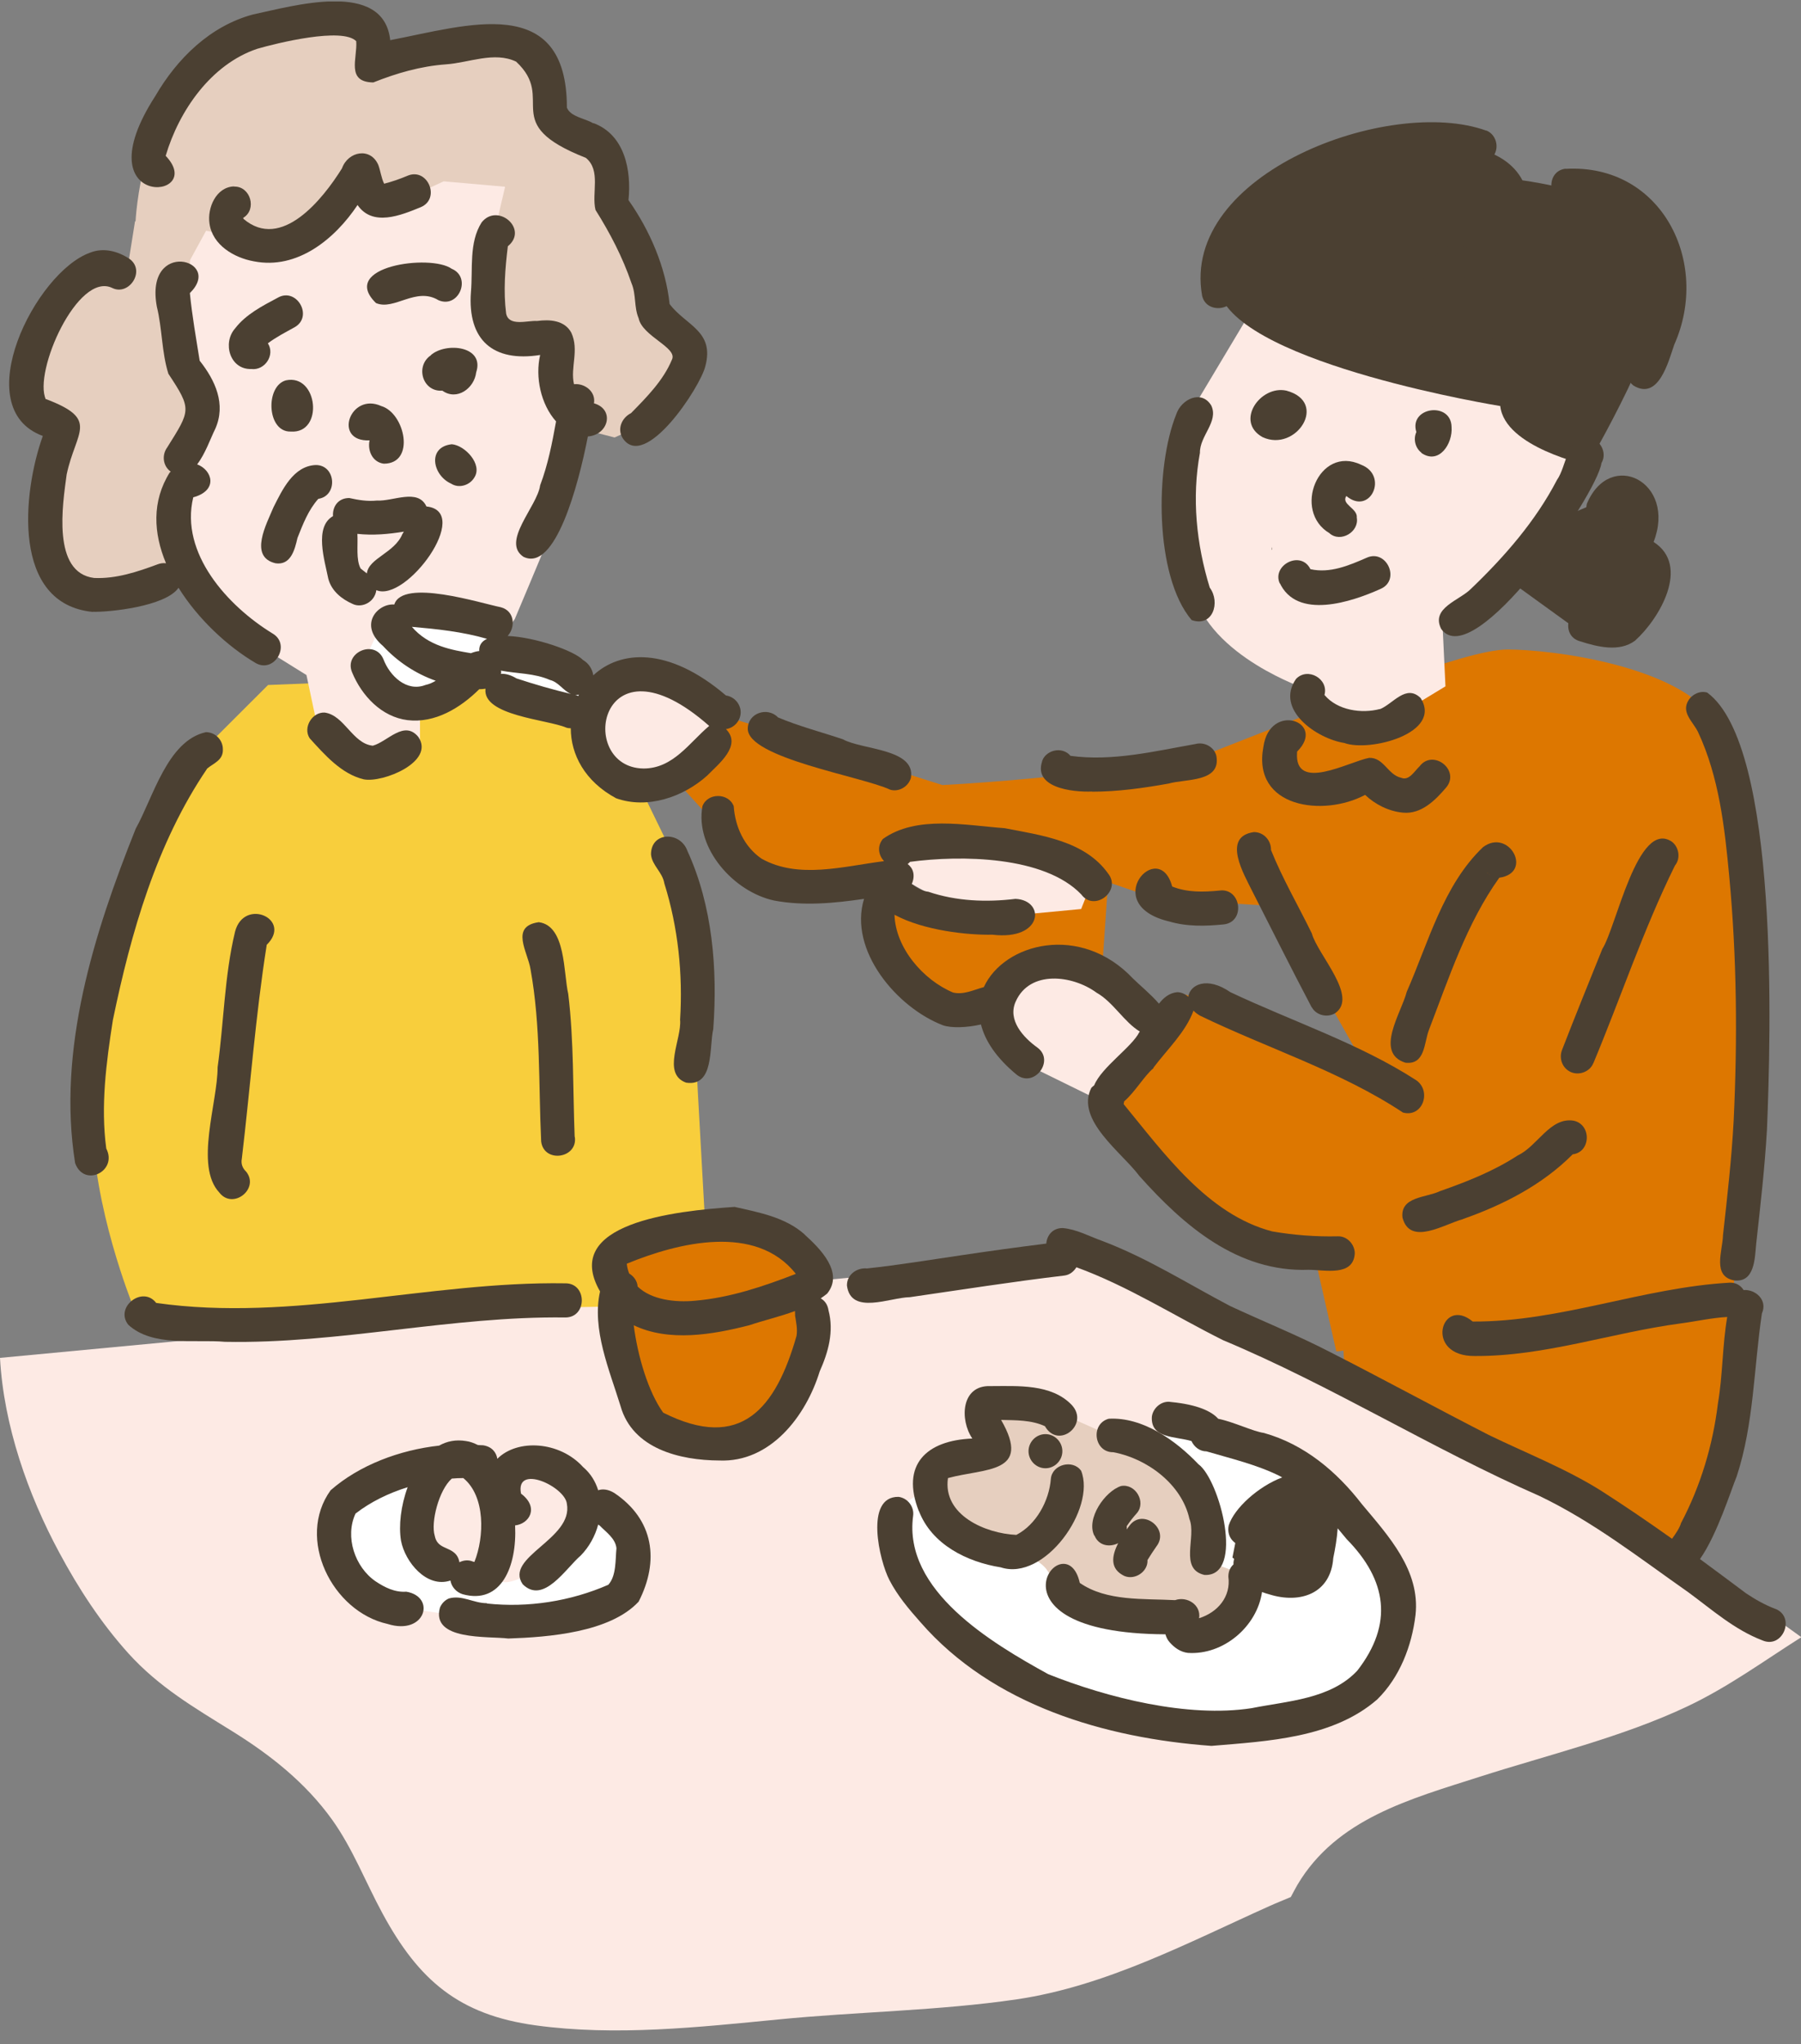 <svg width="119" height="135" viewBox="0 0 119 135" fill="none" xmlns="http://www.w3.org/2000/svg">
<rect x="0" y="0" width="119" height="135" fill="#808080" stroke="none"/>
<g id="_&#231;&#185;&#157;&#239;&#189;&#172;&#231;&#185;&#167;&#239;&#189;&#164;&#231;&#185;&#157;&#239;&#189;&#164;&#231;&#185;&#157;&#239;&#189;&#188;_1" clip-path="url(#clip0_283_4438)">
<path id="Vector" d="M3.913 102.532C5.188 104.91 6.675 107.188 8.486 109.198C10.499 111.42 12.825 112.771 15.34 114.334C17.878 115.908 20.193 117.74 21.948 120.185C23.312 122.094 24.162 124.327 25.28 126.382C27.662 130.781 30.323 133.07 35.388 133.762C40.666 134.488 46.167 133.885 51.433 133.372C56.632 132.858 62.032 132.802 67.187 132.043C73.091 131.172 78.513 128.291 83.891 125.879C84.361 125.667 84.82 125.489 85.289 125.288C85.434 125.02 85.569 124.752 85.725 124.484C88.319 120.107 93.194 118.812 97.756 117.349C102.251 115.908 107.238 114.714 111.498 112.693C114.192 111.42 116.551 109.689 119.022 108.126L111.632 102.811L72.409 82.847L0 89.68C0.246 94.169 1.856 98.713 3.913 102.532Z" fill="#FDEAE4"/>
<path id="Vector_2" d="M75.942 94.805L80.179 94.615L85.378 97.206L89.415 101.717L91.338 103.927L92.009 106.708C92.009 106.708 90.947 110.069 90.756 110.459C90.566 110.839 88.543 113.63 87.1 113.63C85.658 113.63 77.764 114.111 77.764 114.111C77.764 114.111 70.642 112.57 70.161 112.48C69.68 112.38 63.81 109.309 63.62 108.93C63.43 108.55 59.584 103.738 59.584 103.258C59.584 102.777 59.394 99.506 59.394 99.506L65.644 95.564L75.942 94.794V94.805Z" fill="white"/>
<path id="Vector_3" d="M30.256 106.718L25.727 106.037L22.463 103.257L22.071 99.985L25.537 97.294L28.422 96.535L34.672 97.015L40.542 98.835L42.276 102.297L41.414 105.367L37.367 106.428L32.559 106.908L30.256 106.718Z" fill="white"/>
<path id="Vector_4" d="M57.974 59.733L59.338 64.121L62.658 65.774L65.979 67.337C65.979 67.337 66.762 64.412 67.053 64.322C67.343 64.222 69.882 63.251 69.882 63.251L72.811 64.133L73.202 58.483L65.499 58.192L57.985 59.756L57.974 59.733Z" fill="#DD7700"/>
<path id="Vector_5" d="M8.755 86.162C8.755 86.162 6.116 79.664 6.116 73.981C6.116 68.297 8.554 59.253 8.554 59.253L13.44 49.505L17.711 45.24L27.774 44.838L37.133 45.24L42.22 51.839L45.876 59.353C45.876 59.353 45.977 69.302 45.977 69.615C45.977 69.927 46.894 86.162 46.894 86.162L30.927 86.464L14.558 87.178L10.085 87.078L8.766 86.162H8.755Z" fill="#F8CE3C"/>
<path id="Vector_6" d="M20.864 47.485L20.249 44.582L15.575 41.678L11.874 37.19V32.958L12.579 30.491L13.194 26.962L11.248 21.234L12.925 12.692L21.389 10.493L28.098 10.403C28.098 10.403 33.219 12.078 33.386 12.346C33.565 12.614 37.624 17.103 37.624 17.628C37.624 18.152 37.803 24.673 37.803 24.673L37.535 29.43C37.535 29.43 36.126 35.772 36.036 36.04C35.947 36.308 34.013 40.886 34.013 40.886L31.81 44.057L27.751 46.96V48.903L25.101 49.964L22.72 49.528L20.864 47.507V47.485Z" fill="#FDEAE4"/>
<path id="Vector_7" d="M48.414 47.461L62.268 51.849C69.681 51.459 78.749 50.197 78.749 50.197L87.425 46.791C87.425 46.791 96.694 42.895 99.612 42.895C102.531 42.895 111.028 43.966 113.365 47.662C115.702 51.358 115.803 61.977 115.803 61.977L115.12 78.636L114.539 85.067L96.493 88.283L88.297 89.255L86.832 82.823C86.832 82.823 81.275 81.461 79.911 80.289C78.547 79.116 72.688 72.696 72.688 72.696L76.591 67.147L78.346 65.684L90.153 70.362L84.205 59.844L76.4 59.353L70.743 57.41L62.357 55.758L58.164 58.002L51.735 58.861L47.43 54.596L44.602 51.481L48.403 47.484L48.414 47.461Z" fill="#DD7700"/>
<path id="Vector_8" d="M86.351 45.519C86.351 45.519 79.911 43.375 78.837 38.998C77.865 34.61 79.027 26.627 79.027 26.627L83.22 19.615L91.505 18.934L100.484 21.077L104.285 26.236L104.185 31.104L100.674 36.263L95.9 40.941L95.318 41.332C95.419 43.476 95.508 45.329 95.508 45.329L92.78 46.982L88.878 47.663L86.34 45.519H86.351Z" fill="#FDEAE4"/>
<path id="Vector_9" d="M99.13 26.816C99.13 26.816 82.258 24.092 80.603 19.413C81.286 15.025 81.096 14.154 84.696 12.01C88.307 9.867 98.348 7.622 100.595 11.91C103.323 12.301 110.054 13.663 110.155 17.66C110.256 21.658 104.889 30.713 104.889 30.713C104.889 30.713 99.421 29.541 99.13 26.816Z" fill="#4B4032"/>
<path id="Vector_10" d="M102.452 34.509L107.227 32.466L108.11 33.828V35.871L109.373 38.015L107.819 41.231L104.398 41.722L99.814 38.406L102.452 34.509Z" fill="#4B4032"/>
<path id="Vector_11" d="M39.738 46.882L41.292 44.738L44.121 44.839L47.933 46.692L46.558 49.606L43.439 51.65L39.827 51.17L39.056 48.144L39.738 46.882Z" fill="#FDEAE4"/>
<path id="Vector_12" d="M58.656 57.5L63.733 60.325L67.433 60.414L71.436 60.035L72.018 58.572L70.262 56.037L63.822 54.775L59.439 55.356L58.656 57.5Z" fill="#FDEAE4"/>
<path id="Vector_13" d="M72.7 72.697L67.925 70.352L66.36 68.119L66.17 65.093L69.871 63.239L73.091 64.613L76.21 67.136L74.846 70.061L72.7 72.697Z" fill="#FDEAE4"/>
<path id="Vector_14" d="M88.867 90.695L107.629 100.42L111.61 102.81C111.61 102.81 113.913 96.356 114.092 95.921C114.271 95.474 115.154 85.838 115.154 85.838L107.361 86.541L94.525 88.305L88.767 89.188L88.856 90.695H88.867Z" fill="#DD7700"/>
<path id="Vector_15" d="M41.325 85.894L39.916 83.427L43.438 81.662L48.291 81.316H50.941L53.322 83.337L53.59 85.191L49.353 86.955L42.823 87.391L41.325 85.894Z" fill="#DD7700"/>
<path id="Vector_16" d="M40.889 90.216L43.181 94.526L47.15 95.408L49.532 94.793L51.645 92.851L53.233 89.334V86.073L52.618 85.459L46.446 86.252L40.531 86.162L40.889 90.216Z" fill="#DD7700"/>
<path id="Vector_17" d="M23.682 38.943L22.362 35.157L23.067 33.739L27.472 34.186L27.919 35.593L25.717 37.703L23.682 38.943Z" fill="#FDEAE4"/>
<path id="Vector_18" d="M26.511 46.869L24.565 44.837L24.297 43.173L25.27 41.052L27.651 40.17L31.889 40.438L32.951 41.666L33.655 42.995L36.562 43.609L38.676 45.016L38.061 47.305L32.414 45.373L30.916 44.134L29.328 46.166L27.394 46.869H26.511Z" fill="white"/>
<path id="Vector_19" d="M8.956 14.623C8.956 14.623 9.314 6.874 13.629 3.87C17.956 0.878 22.015 0.967 22.015 0.967L24.576 1.938L24.844 4.049C24.844 4.049 34.191 0.878 35.254 2.988C36.316 5.098 36.662 7.566 36.662 7.566C36.662 7.566 40.017 8.716 40.274 10.648C40.542 12.591 40.71 13.908 40.71 13.908L42.823 17.783V20.429L45.641 22.718L44.936 24.571L42.555 28.011L40.609 28.893L37.87 28.189C37.87 28.189 36.897 26.246 36.897 25.721C36.897 25.197 36.372 22.282 36.372 22.282L33.286 22.104L32.402 20.083V16.476L33.375 12.334L29.316 11.976L27.024 13.037L24.822 12.859L23.67 11.709L22.608 13.562L19.701 15.505C19.701 15.505 18.024 16.03 17.677 16.03C17.33 16.03 13.618 15.237 13.618 15.237L12.556 17.18L12.288 22.115L13.607 26.514L12.545 30.478L12.019 35.849L10.868 38.138L8.218 38.931L5.4 39.199L3.019 36.028V32.588L4.17 28.714L2.057 26.86L1.699 24.125L4.875 18.843L6.194 17.079L8.486 17.347L8.922 14.612L8.956 14.623Z" fill="#E6CFBF"/>
<path id="Vector_20" d="M80.269 101.817L76.132 95.475L72.476 94.414L69.01 92.873L65.063 92.974L65.644 95.564C65.644 95.564 60.926 96.424 61.127 97.105C61.317 97.775 63.721 100.946 64.113 101.236C64.504 101.526 68.44 102.487 69.211 103.737C69.983 104.988 74.6 107.009 74.6 107.009L79.99 107.679L81.533 106.618L82.785 104.217L80.191 103.257L80.292 101.817H80.269Z" fill="#E6CFBF"/>
<path id="Vector_21" d="M82.673 100.566L85.759 98.456L87.581 99.227L87.29 103.637L86.049 104.597L83.254 104.307L81.432 102.867L81.812 100.946L82.673 100.566Z" fill="#4B4032"/>
<path id="Vector_22" d="M29.864 103.547C29.864 103.547 27.359 101.336 27.359 100.956C27.359 100.577 29.282 96.725 29.282 96.725L33.129 97.205L35.432 96.914L37.937 97.584C37.937 97.584 39.189 100.566 38.898 100.945C38.608 101.325 36.595 103.056 36.304 103.245C36.014 103.435 34.191 104.496 33.419 104.496C32.648 104.496 30.635 103.915 30.635 103.915L29.864 103.536V103.547Z" fill="#FDEAE4"/>
<path id="Vector_23" d="M77.72 27.363C76.311 30.847 76.277 38.06 78.737 40.952C80.124 41.443 80.66 39.79 79.933 38.808C79.05 35.938 78.737 32.879 79.285 29.909C79.263 28.781 80.537 27.854 80.034 26.782C79.386 25.71 78.044 26.369 77.72 27.363Z" fill="#4B4032"/>
<path id="Vector_24" d="M104.833 28.904C103.48 29.005 103.514 30.791 102.876 31.696C101.468 34.409 99.41 36.765 97.219 38.864C96.459 39.657 94.513 40.137 95.229 41.544C97.375 44.492 105.504 32.734 105.817 30.579C106.242 29.865 105.672 28.893 104.844 28.904H104.833Z" fill="#4B4032"/>
<path id="Vector_25" d="M84.998 25.8C83.277 25.42 81.577 27.843 83.422 28.87C85.636 29.898 87.816 26.559 84.998 25.8Z" fill="#4B4032"/>
<path id="Vector_26" d="M93.909 29.909C95.072 30.724 96 29.306 95.911 28.201C95.888 26.493 93.071 26.872 93.585 28.536C93.373 28.994 93.507 29.585 93.921 29.898L93.909 29.909Z" fill="#4B4032"/>
<path id="Vector_27" d="M87.849 35.224C88.587 35.861 89.817 35.124 89.649 34.186C89.716 33.572 88.598 33.315 88.956 32.757C90.544 34.086 91.773 31.395 89.929 30.691C87.133 29.363 85.356 33.762 87.86 35.224H87.849Z" fill="#4B4032"/>
<path id="Vector_28" d="M84.574 38.539C84.574 38.539 84.551 38.484 84.54 38.461C85.669 40.974 89.314 39.757 91.237 38.886C92.557 38.294 91.606 36.228 90.287 36.842C89.135 37.345 87.872 37.881 86.586 37.59C85.949 36.306 84.014 37.334 84.562 38.539H84.574Z" fill="#4B4032"/>
<path id="Vector_29" d="M84.015 36.307C84.015 36.24 84.015 36.184 84.037 36.128C84.037 36.15 84.037 36.161 84.037 36.184C84.037 36.228 84.037 36.262 84.037 36.307H84.015Z" fill="#4B4032"/>
<path id="Vector_30" d="M90.186 17.772C93.037 17.716 90.98 14.087 88.777 15.986C86.698 18.286 86.496 22.83 89.817 24.103C91.148 24.684 92.031 22.596 90.689 22.026C90.175 21.792 89.705 21.379 89.549 20.831C89.392 19.793 89.694 18.688 90.186 17.772Z" fill="#4B4032"/>
<path id="Vector_31" d="M98.885 22.64C97.588 21.691 95.564 20.284 96.459 18.441C97.946 18.296 97.666 16.063 96.213 16.163C94.111 16.342 93.664 19.178 94.256 20.82C94.86 22.483 96.369 23.589 97.767 24.582C99.008 25.331 100.149 23.365 98.896 22.64H98.885Z" fill="#4B4032"/>
<path id="Vector_32" d="M98.203 8.628C91.841 6.317 77.977 11.442 79.43 19.537C79.721 20.776 81.666 20.531 81.633 19.247C81.387 18.398 81.387 17.516 81.856 16.723C84.764 11.989 91.047 9.834 96.414 10.437C97.242 10.649 98.349 11.163 98.796 10.091C99.031 9.533 98.773 8.84 98.203 8.617V8.628Z" fill="#4B4032"/>
<path id="Vector_33" d="M103.447 11.14C102.072 11.307 102.262 13.44 103.637 13.384C107.182 13.127 109.977 16.667 109.038 20.072C108.769 21.233 108.434 22.372 107.976 23.467C107.528 24.07 107.215 24.907 107.931 25.465C109.586 26.47 110.234 23.902 110.625 22.763C113.052 17.325 109.787 10.793 103.447 11.151V11.14Z" fill="#4B4032"/>
<path id="Vector_34" d="M104.856 33.249C104.476 34.767 106.812 35.337 107.07 33.773C107.126 33.74 107.193 33.706 107.26 33.695C107.26 33.695 107.26 33.706 107.26 33.718C107.372 35.281 106.052 36.889 108.143 37.748C107.908 39.356 106.812 41.232 105.012 40.194C103.615 39.781 103.011 41.991 104.42 42.36C105.549 42.717 106.991 43.086 108.031 42.315C109.652 40.864 111.71 37.358 109.261 35.794C110.804 31.819 106.388 29.62 104.856 33.26V33.249Z" fill="#4B4032"/>
<path id="Vector_35" d="M91.181 46.825C89.962 47.149 88.364 46.914 87.514 45.898C87.805 44.838 86.407 44.034 85.635 44.838C84.227 46.859 86.988 48.779 88.822 49.069C90.477 49.684 95.341 48.433 93.865 46.099C92.903 45.161 92.053 46.479 91.181 46.836V46.825Z" fill="#4B4032"/>
<path id="Vector_36" d="M92.691 53.67C93.91 53.793 94.849 52.844 95.576 51.984C96.482 50.845 94.681 49.449 93.798 50.61C93.463 50.923 93.105 51.582 92.591 51.37C91.696 51.18 91.439 50.019 90.466 50.052C89.136 50.298 85.502 52.364 85.703 49.684C85.703 49.661 85.703 49.65 85.714 49.628C87.671 47.674 83.903 46.323 83.478 49.326C82.718 53.357 87.447 53.971 90.198 52.497C90.869 53.134 91.763 53.581 92.691 53.67Z" fill="#4B4032"/>
<path id="Vector_37" d="M92.858 70.185C94.166 70.341 94.088 68.889 94.412 68.03C95.732 64.602 96.906 60.984 99.064 57.969C101.345 57.645 99.701 54.664 97.99 55.948C95.363 58.449 94.379 62.257 92.948 65.506C92.612 66.857 90.79 69.526 92.858 70.185ZM98.516 57.824C98.427 57.779 98.348 57.712 98.27 57.645C98.27 57.634 98.248 57.612 98.236 57.601C98.315 57.69 98.415 57.768 98.516 57.824Z" fill="#4B4032"/>
<path id="Vector_38" d="M105.281 70.218C107.093 65.885 108.591 61.374 110.671 57.165C111.062 56.696 110.939 55.948 110.469 55.59C108.211 54.072 106.791 61.252 105.874 62.67C104.979 64.892 104.074 67.114 103.213 69.336C102.989 69.905 103.235 70.564 103.805 70.809C104.353 71.044 105.058 70.776 105.281 70.207V70.218Z" fill="#4B4032"/>
<path id="Vector_39" d="M76.21 70.519C77.116 69.313 78.346 68.163 78.86 66.745C78.972 66.868 79.118 66.979 79.296 67.08C83.746 69.235 88.588 70.753 92.703 73.478C94.011 73.824 94.614 72.049 93.563 71.334C89.807 68.911 85.39 67.459 81.298 65.528C79.744 64.456 78.626 65.036 78.514 65.829C78.312 65.651 78.055 65.528 77.776 65.528C77.25 65.584 76.881 65.896 76.579 66.287C76.031 65.651 75.26 65.025 74.858 64.623C71.403 60.961 66.338 62.279 65.007 65.193C64.336 65.371 63.676 65.718 62.972 65.55C61.004 64.724 59.17 62.614 59.103 60.414C61.049 61.463 63.956 61.765 65.577 61.731C68.931 62.133 69.088 59.454 67.098 59.364C65.186 59.599 63.184 59.521 61.34 58.895C60.982 58.862 60.602 58.65 60.244 58.382C60.356 58.136 60.4 57.846 60.333 57.589C60.277 57.366 60.143 57.198 59.975 57.064C60.031 57.019 60.076 56.975 60.132 56.919C63.464 56.472 68.999 56.517 71.447 59.074C72.308 60.246 74.12 58.84 73.225 57.701C71.693 55.534 68.808 55.166 66.382 54.697C63.799 54.507 60.546 53.826 58.332 55.412C57.929 55.914 58.063 56.495 58.41 56.874C55.749 57.209 52.752 58.08 50.315 56.707C49.163 55.914 48.571 54.585 48.481 53.245C48.146 52.352 46.748 52.341 46.413 53.245C45.91 56.037 48.492 58.907 51.154 59.476C53.11 59.844 55.112 59.655 57.091 59.364C56.051 62.759 59.26 66.555 62.312 67.716C62.86 67.906 63.889 67.873 64.817 67.66C65.085 68.732 65.823 69.86 67.176 70.977C68.328 71.881 69.714 70.05 68.551 69.19C67.612 68.52 66.561 67.37 67.109 66.153C68.037 64.043 70.877 64.4 72.454 65.561C73.549 66.175 74.265 67.493 75.316 68.129C75.316 68.129 75.293 68.152 75.282 68.163C74.79 69.157 72.789 70.474 72.297 71.68C72.23 71.736 72.163 71.781 72.107 71.847C71.045 73.969 74.142 76.124 75.282 77.665C78.223 80.959 81.779 84.029 86.463 83.862C87.526 83.862 89.426 84.331 89.516 82.779C89.516 82.187 89.013 81.629 88.398 81.651C86.944 81.685 85.491 81.573 84.059 81.327C79.799 80.211 76.915 76.169 74.243 72.919C74.265 72.853 74.265 72.808 74.276 72.741C75.003 72.115 75.629 71.021 76.222 70.541L76.21 70.519Z" fill="#4B4032"/>
<path id="Vector_40" d="M96.66 80.512C99.332 79.574 101.904 78.257 103.916 76.236C105.124 76.091 105.169 74.259 103.972 74.014C102.418 73.768 101.591 75.7 100.294 76.303C98.706 77.341 96.928 78.044 95.139 78.67C94.245 79.105 92.512 79.016 92.668 80.412C93.16 82.321 95.452 80.836 96.649 80.523L96.66 80.512Z" fill="#4B4032"/>
<path id="Vector_41" d="M48.94 47.048C48.94 46.49 48.515 46.01 47.967 45.932C44.132 42.66 40.956 42.962 39.201 44.603C39.145 44.212 38.921 43.821 38.519 43.587C37.926 42.973 35.366 42.08 33.543 42.001C34.058 41.443 34.035 40.349 33.085 40.103C31.788 39.846 26.6 38.183 26.052 39.925C24.968 39.835 23.648 41.253 25.303 42.66C26.265 43.699 27.461 44.491 28.791 44.96C28.579 45.083 28.366 45.184 28.109 45.239C26.868 45.72 25.75 44.636 25.336 43.542C24.777 42.191 22.698 43.084 23.268 44.413C23.905 45.954 25.213 47.35 26.935 47.562C28.747 47.774 30.413 46.758 31.665 45.519C31.81 45.519 31.944 45.507 32.079 45.485C31.866 47.272 36.171 47.517 37.412 48.053C37.513 48.087 37.613 48.098 37.714 48.098C37.714 49.817 38.631 51.604 40.71 52.721C42.779 53.457 45.149 52.642 46.726 51.224C47.464 50.465 49.051 49.237 47.967 48.154C48.515 48.076 48.94 47.595 48.94 47.037V47.048ZM38.206 45.965C38.15 45.943 38.083 45.909 38.016 45.898C38.105 45.898 38.172 45.898 38.251 45.876C38.239 45.909 38.217 45.932 38.206 45.965ZM27.204 41.398C28.881 41.544 30.569 41.722 32.179 42.191C31.844 42.347 31.643 42.604 31.665 42.995C31.464 43.017 31.285 43.073 31.117 43.14C29.876 42.928 28.311 42.682 27.204 41.387V41.398ZM34.125 44.804C33.812 44.614 33.454 44.48 33.096 44.502C33.096 44.469 33.118 44.447 33.118 44.413C33.118 44.368 33.107 44.335 33.096 44.29C34.147 44.491 35.321 44.458 36.327 44.904C36.92 45.05 37.2 45.608 37.725 45.831C36.506 45.541 35.31 45.195 34.125 44.804ZM42.522 50.755C38.027 50.7 39.559 41.51 46.86 47.942C45.552 49.036 44.49 50.755 42.522 50.755Z" fill="#4B4032"/>
<path id="Vector_42" d="M51.399 47.373C50.706 46.658 49.409 47.094 49.409 48.132C49.409 50.064 57.001 51.292 58.812 52.152C59.383 52.331 60.031 51.951 60.188 51.37C60.512 49.439 56.945 49.528 55.693 48.825C54.262 48.344 52.786 47.965 51.388 47.373H51.399Z" fill="#4B4032"/>
<path id="Vector_43" d="M72.152 52.286C73.851 52.286 75.54 52.051 77.217 51.75C78.335 51.426 80.694 51.683 80.37 49.919C80.224 49.327 79.576 48.981 78.995 49.137C76.278 49.617 73.493 50.298 70.732 49.919C70.173 49.249 69.032 49.539 68.82 50.365C68.853 50.276 68.887 50.187 68.931 50.097C68.093 52.018 70.844 52.331 72.163 52.275L72.152 52.286Z" fill="#4B4032"/>
<path id="Vector_44" d="M77.227 60.849C78.412 61.207 79.654 61.173 80.872 61.05C82.315 60.872 82.002 58.616 80.57 58.817C79.531 58.918 78.446 58.951 77.451 58.549C76.568 55.278 72.598 59.722 77.216 60.849H77.227Z" fill="#4B4032"/>
<path id="Vector_45" d="M86.676 66.522C86.966 67.058 87.693 67.225 88.208 66.924C89.795 65.841 87.056 63.049 86.676 61.642C85.781 59.811 84.742 58.036 83.981 56.138C83.992 55.501 83.5 54.954 82.852 54.954C80.705 55.256 82.203 57.757 82.762 58.896C84.059 61.441 85.334 63.998 86.665 66.522H86.676Z" fill="#4B4032"/>
<path id="Vector_46" d="M34.617 36.787C36.685 37.747 38.206 32.097 38.843 28.826C40.23 28.714 40.621 27.028 39.246 26.637C39.38 25.855 38.62 25.297 37.926 25.375C37.669 24.27 38.284 23.131 37.748 21.97C37.3 21.143 36.316 21.088 35.489 21.199C34.852 21.155 33.622 21.59 33.443 20.708C33.253 19.234 33.376 17.738 33.555 16.264C34.952 15.125 32.873 13.361 31.822 14.69C30.972 16.029 31.251 17.771 31.117 19.29C30.882 22.461 32.582 23.935 35.69 23.444C35.355 24.895 35.724 26.693 36.741 27.832C36.484 29.261 36.205 30.69 35.69 32.052C35.5 33.459 33.074 35.793 34.606 36.787H34.617Z" fill="#4B4032"/>
<path id="Vector_47" d="M18.895 25.119C17.52 25.487 17.621 28.547 19.209 28.502C21.411 28.659 21.02 24.672 18.895 25.119Z" fill="#4B4032"/>
<path id="Vector_48" d="M28.467 23.466C27.416 24.18 27.919 25.9 29.227 25.8C30.189 26.492 31.34 25.643 31.463 24.594C32.045 22.841 29.451 22.584 28.467 23.455V23.466Z" fill="#4B4032"/>
<path id="Vector_49" d="M25.358 30.624C27.483 30.624 26.756 27.274 25.191 26.817C23.122 25.879 21.97 29.195 24.419 29.083C24.274 29.765 24.609 30.524 25.358 30.624Z" fill="#4B4032"/>
<path id="Vector_50" d="M18.192 37.2C19.22 37.357 19.477 36.296 19.656 35.526C20.014 34.621 20.372 33.683 21.032 32.946C22.351 32.745 22.194 30.691 20.853 30.713C19.377 30.78 18.65 32.354 18.069 33.505C17.621 34.588 16.414 36.776 18.203 37.2H18.192Z" fill="#4B4032"/>
<path id="Vector_51" d="M29.809 31.942C30.323 32.276 31.038 32.053 31.34 31.54C31.911 30.669 30.714 29.407 29.853 29.34C28.21 29.518 28.579 31.394 29.809 31.942Z" fill="#4B4032"/>
<path id="Vector_52" d="M24.777 39.3C24.822 39.188 24.855 39.077 24.867 38.976C26.823 39.825 31.262 33.773 28.176 33.449C27.617 32.232 25.962 33.125 24.911 33.058C24.274 33.125 23.681 33.025 23.078 32.891C22.306 32.891 21.959 33.505 22.004 34.086C20.741 34.8 21.456 37.033 21.691 38.217C21.904 39.032 22.575 39.568 23.312 39.892C23.86 40.148 24.553 39.836 24.777 39.289V39.3ZM26.678 35.124C26.678 35.124 26.622 35.224 26.588 35.269C26.074 36.52 24.352 36.866 24.241 37.871C24.106 37.759 23.961 37.659 23.827 37.547C23.514 36.955 23.659 36.028 23.614 35.258C24.632 35.37 25.66 35.28 26.678 35.113V35.124Z" fill="#4B4032"/>
<path id="Vector_53" d="M6.139 40.404C7.19 40.438 10.946 40.058 11.796 38.819C13.093 40.896 15.039 42.694 16.872 43.777C18.125 44.525 19.265 42.559 18.002 41.834C15.05 40.025 11.874 36.541 12.769 32.845C14.446 32.388 14.021 31.037 13.026 30.668C13.563 29.976 13.921 28.926 14.223 28.323C14.949 26.693 14.223 25.119 13.194 23.823C12.959 22.35 12.691 20.842 12.545 19.357C14.815 17.135 9.526 15.739 10.365 20.262C10.723 21.713 10.678 23.254 11.125 24.683C12.691 27.05 12.59 27.084 11.047 29.552C10.689 30.043 10.756 30.746 11.248 31.126C11.259 31.126 11.271 31.126 11.282 31.148C11.259 31.171 11.237 31.182 11.215 31.204C10.018 33.113 10.141 35.224 10.969 37.2C10.79 37.178 10.6 37.2 10.421 37.267C9.079 37.769 7.659 38.238 6.217 38.171C3.422 37.825 4.137 33.314 4.406 31.327C5.02 28.446 6.597 27.709 3.041 26.358L3.03 26.38C2.18 24.583 5.143 17.906 7.424 19.022C8.52 19.558 9.638 17.894 8.565 17.102C7.793 16.588 6.843 16.331 5.949 16.689C2.359 17.961 -2.191 26.95 2.829 28.792C1.487 32.533 0.738 39.902 6.15 40.416L6.139 40.404Z" fill="#4B4032"/>
<path id="Vector_54" d="M15.452 12.312C14.278 12.357 13.686 13.73 13.842 14.768C14.043 16.186 15.463 17.024 16.771 17.258C19.645 17.828 22.127 15.784 23.625 13.54C24.621 14.992 26.488 14.221 27.796 13.685C29.138 13.127 28.255 11.039 26.924 11.608C26.421 11.821 25.907 11.999 25.381 12.133C25.191 11.742 25.146 11.307 25.001 10.905C24.486 9.699 22.999 9.989 22.597 11.117C21.333 13.149 18.594 16.588 16.09 14.456C16.09 14.433 16.067 14.411 16.067 14.389C16.995 13.842 16.559 12.29 15.463 12.323L15.452 12.312Z" fill="#4B4032"/>
<path id="Vector_55" d="M39.202 8.147C38.665 7.812 37.714 7.734 37.457 7.109C37.457 -0.529 30.849 1.682 25.784 2.653C25.348 -1.377 19.333 0.409 16.716 0.956C13.887 1.715 11.707 3.859 10.265 6.338C5.368 13.92 13.753 13.239 10.947 10.291C11.83 7.309 13.943 4.25 16.996 3.223C18.304 2.843 22.62 1.782 23.537 2.72C23.626 3.848 22.844 5.422 24.666 5.445C26.209 4.831 27.786 4.373 29.463 4.25C30.972 4.15 32.66 3.379 34.103 4.071C36.809 6.595 32.873 8.136 38.709 10.425C39.727 11.251 39.078 12.758 39.347 13.864C40.308 15.393 41.136 16.979 41.728 18.71C42.041 19.447 41.885 20.295 42.198 21.021C42.444 22.216 44.781 22.953 44.401 23.745C43.83 25.13 42.724 26.235 41.695 27.285C41.091 27.587 40.767 28.312 41.136 28.926C42.6 31.171 46.279 25.554 46.603 24.192C47.23 21.858 45.318 21.501 44.244 20.083C43.987 17.638 42.936 15.215 41.527 13.216C41.728 11.24 41.281 8.895 39.202 8.125V8.147Z" fill="#4B4032"/>
<path id="Vector_56" d="M24.039 51.471C25.291 51.717 28.769 50.31 27.64 48.668C26.7 47.529 25.616 48.981 24.632 49.249C23.29 49.115 22.753 47.228 21.445 47.06C20.618 47.027 20.003 48.054 20.461 48.758C21.445 49.841 22.563 51.125 24.039 51.471Z" fill="#4B4032"/>
<path id="Vector_57" d="M13.675 50.766C14.122 50.398 14.759 50.208 14.726 49.482C14.726 48.868 14.222 48.355 13.607 48.355C11.058 48.913 10.119 52.676 8.967 54.73C6.206 61.631 3.768 69.335 4.964 76.816C5.557 78.457 7.793 77.352 7.022 75.856C6.642 73.042 7.022 70.161 7.458 67.37C8.654 61.597 10.343 55.679 13.686 50.766H13.675Z" fill="#4B4032"/>
<path id="Vector_58" d="M17.611 62.413C19.366 60.705 16.124 59.253 15.531 61.531C14.827 64.457 14.793 67.516 14.379 70.486C14.379 72.82 12.848 77.007 14.491 78.76C15.386 79.921 17.163 78.514 16.269 77.386C16.023 77.152 15.911 76.862 15.978 76.527C16.537 71.826 16.884 67.08 17.622 62.413H17.611Z" fill="#4B4032"/>
<path id="Vector_59" d="M37.971 75.097C37.848 71.948 37.926 68.777 37.546 65.639C37.222 64.255 37.401 61.14 35.601 60.905C33.678 61.173 34.874 62.87 35.053 64.009C35.735 67.761 35.578 71.591 35.757 75.387C35.936 76.839 38.184 76.515 37.982 75.086L37.971 75.097Z" fill="#4B4032"/>
<path id="Vector_60" d="M45.328 71.501C47.207 71.791 46.849 69.167 47.128 67.962C47.419 64.02 47.084 59.822 45.418 56.193C44.959 54.898 43.014 54.909 43.014 56.427C43.081 57.164 43.774 57.589 43.897 58.348C44.803 61.24 45.127 64.322 44.937 67.347C45.06 68.609 43.707 70.909 45.328 71.501Z" fill="#4B4032"/>
<path id="Vector_61" d="M113.845 81.606C113.812 82.634 113.118 84.297 114.594 84.566C115.936 84.711 115.947 83.125 116.037 82.165C116.316 79.641 116.607 77.118 116.752 74.583C116.998 68.554 117.602 49.271 112.805 45.742C112.347 45.597 111.81 45.843 111.564 46.256C111.061 47.06 111.877 47.674 112.201 48.355C113.588 51.325 113.957 54.652 114.259 57.879C114.762 63.25 114.807 68.643 114.55 74.025C114.415 76.549 114.125 79.061 113.845 81.584V81.606Z" fill="#4B4032"/>
<path id="Vector_62" d="M53.166 81.528C51.892 80.389 50.158 80.076 48.537 79.708C44.59 79.976 37.043 80.78 39.648 85.291C39.089 87.792 40.275 90.494 41.001 92.861C41.795 95.686 44.926 96.445 47.52 96.457C50.908 96.602 53.256 93.52 54.161 90.572C54.732 89.299 55.112 87.926 54.743 86.541C54.687 86.151 54.486 85.894 54.228 85.749C54.374 85.648 54.519 85.548 54.653 85.436C55.783 84.04 54.184 82.455 53.155 81.528H53.166ZM52.562 84.141C50.449 84.956 48.258 85.704 45.921 85.905C44.624 86.028 43.036 85.849 42.13 84.967C42.108 84.61 41.885 84.297 41.572 84.107C41.493 83.906 41.437 83.705 41.415 83.46C44.803 82.064 49.935 80.791 52.574 84.118L52.562 84.141ZM52.529 86.854C52.596 87.301 52.708 87.77 52.63 88.228C51.265 93.006 48.962 95.887 43.819 93.297C42.824 91.912 42.13 89.545 41.873 87.524C44.199 88.641 47.073 88.149 49.51 87.524C50.472 87.2 51.534 86.955 52.529 86.586C52.529 86.664 52.529 86.754 52.54 86.843L52.529 86.854Z" fill="#4B4032"/>
<path id="Vector_63" d="M14.871 88.619C22.407 88.764 29.82 86.911 37.356 87.011C38.81 87.011 38.798 84.745 37.356 84.756C28.322 84.611 19.343 87.335 10.32 86.051C9.426 84.879 7.559 86.33 8.475 87.491C10.085 88.976 12.836 88.44 14.871 88.619Z" fill="#4B4032"/>
<path id="Vector_64" d="M117.312 106.261C116.629 106.004 115.981 105.636 115.377 105.234C114.36 104.474 113.342 103.715 112.325 102.967C113.465 101.348 114.382 98.389 114.751 97.507C115.892 94.034 115.88 90.327 116.417 86.743C116.82 85.839 115.959 85.135 115.21 85.202C115.031 84.923 114.751 84.711 114.315 84.711C108.59 85.024 103.067 87.313 97.309 87.279C95.218 85.549 94.055 89.602 97.465 89.557C102.094 89.579 106.466 88.016 111.061 87.402C112.079 87.268 113.096 87.034 114.125 86.978C113.801 88.853 113.834 90.808 113.51 92.695C113.175 95.441 112.37 98.132 111.073 100.589C110.972 100.935 110.726 101.281 110.48 101.627C108.937 100.533 107.383 99.472 105.795 98.456C103.447 96.982 100.853 95.977 98.371 94.771C94.86 92.974 91.405 91.087 87.894 89.3C85.736 88.184 83.478 87.279 81.275 86.252C78.469 84.778 75.808 83.081 72.822 81.953C71.972 81.652 71.134 81.183 70.217 81.105C69.535 81.105 69.177 81.596 69.132 82.132C67.254 82.366 65.387 82.623 63.52 82.902C61.451 83.204 59.371 83.55 57.292 83.773C56.61 83.706 55.95 84.186 55.961 84.901C56.218 86.888 58.823 85.682 60.12 85.671C63.52 85.18 66.918 84.644 70.329 84.242C70.675 84.197 70.944 83.985 71.123 83.695C74.522 84.934 77.585 86.9 80.805 88.507C87.984 91.511 94.603 95.676 101.725 98.802C105.303 100.522 108.266 102.855 111.564 105.167C113.13 106.317 114.606 107.634 116.451 108.338C117.792 108.918 118.653 106.808 117.323 106.261H117.312Z" fill="#4B4032"/>
<path id="Vector_65" d="M60.713 99.784C61.563 102.006 63.888 103.157 66.124 103.514C69.02 104.463 72.431 99.628 71.436 97.138C70.888 96.357 69.512 96.714 69.434 97.674C69.322 99.126 68.461 100.7 67.153 101.37C65.118 101.281 62.278 100.064 62.636 97.618C65.085 96.948 68.204 97.35 66.147 93.777C67.12 93.8 68.148 93.777 69.043 94.191C69.926 95.743 72.006 94.079 70.82 92.795C69.468 91.377 67.243 91.544 65.431 91.544C63.508 91.477 63.396 93.755 64.246 95.006C61.205 95.128 59.505 96.736 60.713 99.807V99.784Z" fill="#4B4032"/>
<path id="Vector_66" d="M69.077 94.715C68.462 94.715 67.959 95.228 67.959 95.843C67.959 96.457 68.462 96.97 69.077 96.97C69.692 96.97 70.195 96.457 70.195 95.843C70.195 95.228 69.692 94.715 69.077 94.715Z" fill="#4B4032"/>
<path id="Vector_67" d="M79.587 104.016C82.282 104.139 80.582 97.708 79.185 96.703C77.687 95.128 75.506 93.576 73.259 93.699C72.029 94.034 72.286 95.932 73.561 95.91C75.786 96.323 78.089 98.02 78.592 100.321C79.073 101.515 77.888 103.626 79.587 104.016Z" fill="#4B4032"/>
<path id="Vector_68" d="M72.319 101.414C72.599 102.106 73.336 102.196 73.884 101.916C73.459 102.743 73.303 103.636 74.32 104.094C75.002 104.362 75.863 103.792 75.819 103.033C76.009 102.72 76.21 102.419 76.411 102.129C77.306 100.978 75.506 99.583 74.633 100.755C74.578 100.833 74.51 100.923 74.443 101.012C74.443 100.945 74.466 100.878 74.443 100.8C74.645 100.498 74.868 100.208 75.114 99.94C75.751 99.203 75.025 97.964 74.074 98.142C73.001 98.489 71.749 100.309 72.308 101.425L72.319 101.414Z" fill="#4B4032"/>
<path id="Vector_69" d="M74.32 104.095C74.253 104.072 74.198 104.05 74.142 104.017C74.198 104.05 74.265 104.084 74.332 104.106L74.32 104.095Z" fill="#4B4032"/>
<path id="Vector_70" d="M83.511 94.637C82.796 94.537 81.555 93.923 80.492 93.7C80.056 93.208 79.117 92.762 77.373 92.594C76.769 92.482 76.188 92.974 76.109 93.554C76.009 95.017 77.652 94.85 78.726 95.173C78.905 95.564 79.274 95.855 79.721 95.855C81.353 96.335 83.03 96.725 84.562 97.485C84.618 97.507 84.663 97.552 84.719 97.574C83.142 98.166 81.543 99.617 81.186 100.745C80.85 102.431 83.713 102.766 83.634 101.002C84.305 100.399 85.054 99.796 85.915 99.528C85.915 99.528 85.926 99.528 85.938 99.528C85.938 99.528 85.938 99.528 85.949 99.528C86.452 100.689 85.949 102.063 85.703 103.235C84.842 103.403 83.947 103.012 83.276 102.487C82.281 101.951 81.465 102.532 81.499 103.324C81.297 103.503 81.163 103.771 81.163 104.128C81.342 105.457 80.459 106.484 79.229 106.875C79.374 105.993 78.435 105.401 77.641 105.68C75.573 105.569 73.113 105.77 71.346 104.541C70.429 100.377 64.392 107.869 77.004 107.936C77.06 108.126 77.149 108.315 77.283 108.461C77.596 108.818 77.999 109.108 78.491 109.164C80.828 109.32 83.053 107.433 83.388 105.144C83.545 105.2 83.701 105.256 83.88 105.301C85.915 105.937 87.928 105.245 88.095 102.9C88.218 102.297 88.341 101.616 88.386 100.935C88.587 101.181 88.789 101.415 88.979 101.649C91.651 104.363 92.076 107.255 89.683 110.336C87.916 112.223 85.088 112.335 82.695 112.815C78.48 113.463 73.191 112.134 69.266 110.571C65.532 108.516 59.673 105.055 60.333 100.12C60.422 99.517 59.975 98.936 59.371 98.858C57.102 98.825 58.108 103.09 58.767 104.352C59.304 105.39 60.053 106.272 60.825 107.143C65.599 112.625 73.012 114.792 80.045 115.305C83.757 114.993 88.073 114.792 91.002 112.235C92.49 110.772 93.283 108.706 93.529 106.663C93.854 103.715 91.74 101.437 89.985 99.338C88.319 97.183 86.183 95.385 83.511 94.637Z" fill="#4B4032"/>
<path id="Vector_71" d="M32.167 105.881C31.284 105.881 30.535 105.322 29.663 105.568C29.394 105.68 29.182 105.903 29.07 106.171C28.466 108.371 32.234 108.047 33.587 108.214C36.248 108.125 40.307 107.812 42.197 105.78C43.583 103.078 43.203 100.354 40.587 98.6C40.184 98.355 39.815 98.321 39.525 98.422C39.346 97.852 39.032 97.317 38.529 96.892C36.975 95.173 34.18 95.016 32.861 96.345C32.794 95.921 32.503 95.541 31.921 95.452C31.798 95.441 31.675 95.452 31.564 95.43C31.318 95.307 31.06 95.206 30.792 95.173C30.121 95.061 29.529 95.184 29.014 95.474C26.398 95.764 23.748 96.758 21.847 98.422C19.544 101.604 21.937 106.439 25.615 107.254C28.109 108.036 28.835 105.456 26.845 105.121C26.096 105.177 25.425 104.842 24.821 104.44C23.446 103.502 22.775 101.492 23.491 99.963C24.486 99.192 25.671 98.612 26.935 98.221C26.487 99.438 26.331 100.767 26.498 101.76C26.767 103.167 28.198 104.909 29.763 104.384C29.831 104.798 30.144 105.155 30.569 105.289C33.118 105.992 34.169 103.458 34.035 100.744C34.974 100.644 35.645 99.561 34.426 98.645C34.035 96.647 37.333 98.176 37.456 99.315C37.892 101.649 33.297 102.832 34.538 104.63C35.913 105.992 37.389 103.569 38.373 102.732C38.921 102.174 39.323 101.448 39.525 100.689C39.558 100.711 39.592 100.733 39.625 100.756C40.05 101.191 40.665 101.604 40.732 102.252C40.654 103.033 40.732 104.061 40.195 104.664C37.691 105.758 34.884 106.193 32.178 105.903L32.167 105.881ZM31.34 103.156C31.273 103.145 31.217 103.123 31.161 103.1C30.881 103.011 30.602 103.056 30.356 103.178C30.323 102.989 30.255 102.81 30.132 102.665C29.663 102.129 28.891 102.296 28.724 101.425C28.455 100.543 28.992 98.411 29.853 97.651C30.11 97.629 30.356 97.618 30.613 97.618C32.089 98.824 32 101.515 31.351 103.145L31.34 103.156Z" fill="#4B4032"/>
<path id="Vector_72" d="M16.604 24.371C17.499 24.483 18.192 23.445 17.7 22.674C18.248 22.261 18.863 21.948 19.466 21.613C20.73 20.899 19.59 18.933 18.337 19.671C17.331 20.206 16.246 20.765 15.542 21.68C14.681 22.641 15.184 24.416 16.604 24.371Z" fill="#4B4032"/>
<path id="Vector_73" d="M24.855 20.028V20.017H24.844L24.855 20.028Z" fill="#4B4032"/>
<path id="Vector_74" d="M28.97 19.826C30.312 20.407 31.184 18.308 29.843 17.749C28.445 16.756 22.351 17.593 24.845 20.016C26.052 20.53 27.483 18.922 28.97 19.826Z" fill="#4B4032"/>
</g>
<defs>
<clipPath id="clip0_283_4438">
<rect width="119" height="134" fill="white" transform="translate(0 0.097)"/>
</clipPath>
</defs>
</svg>
